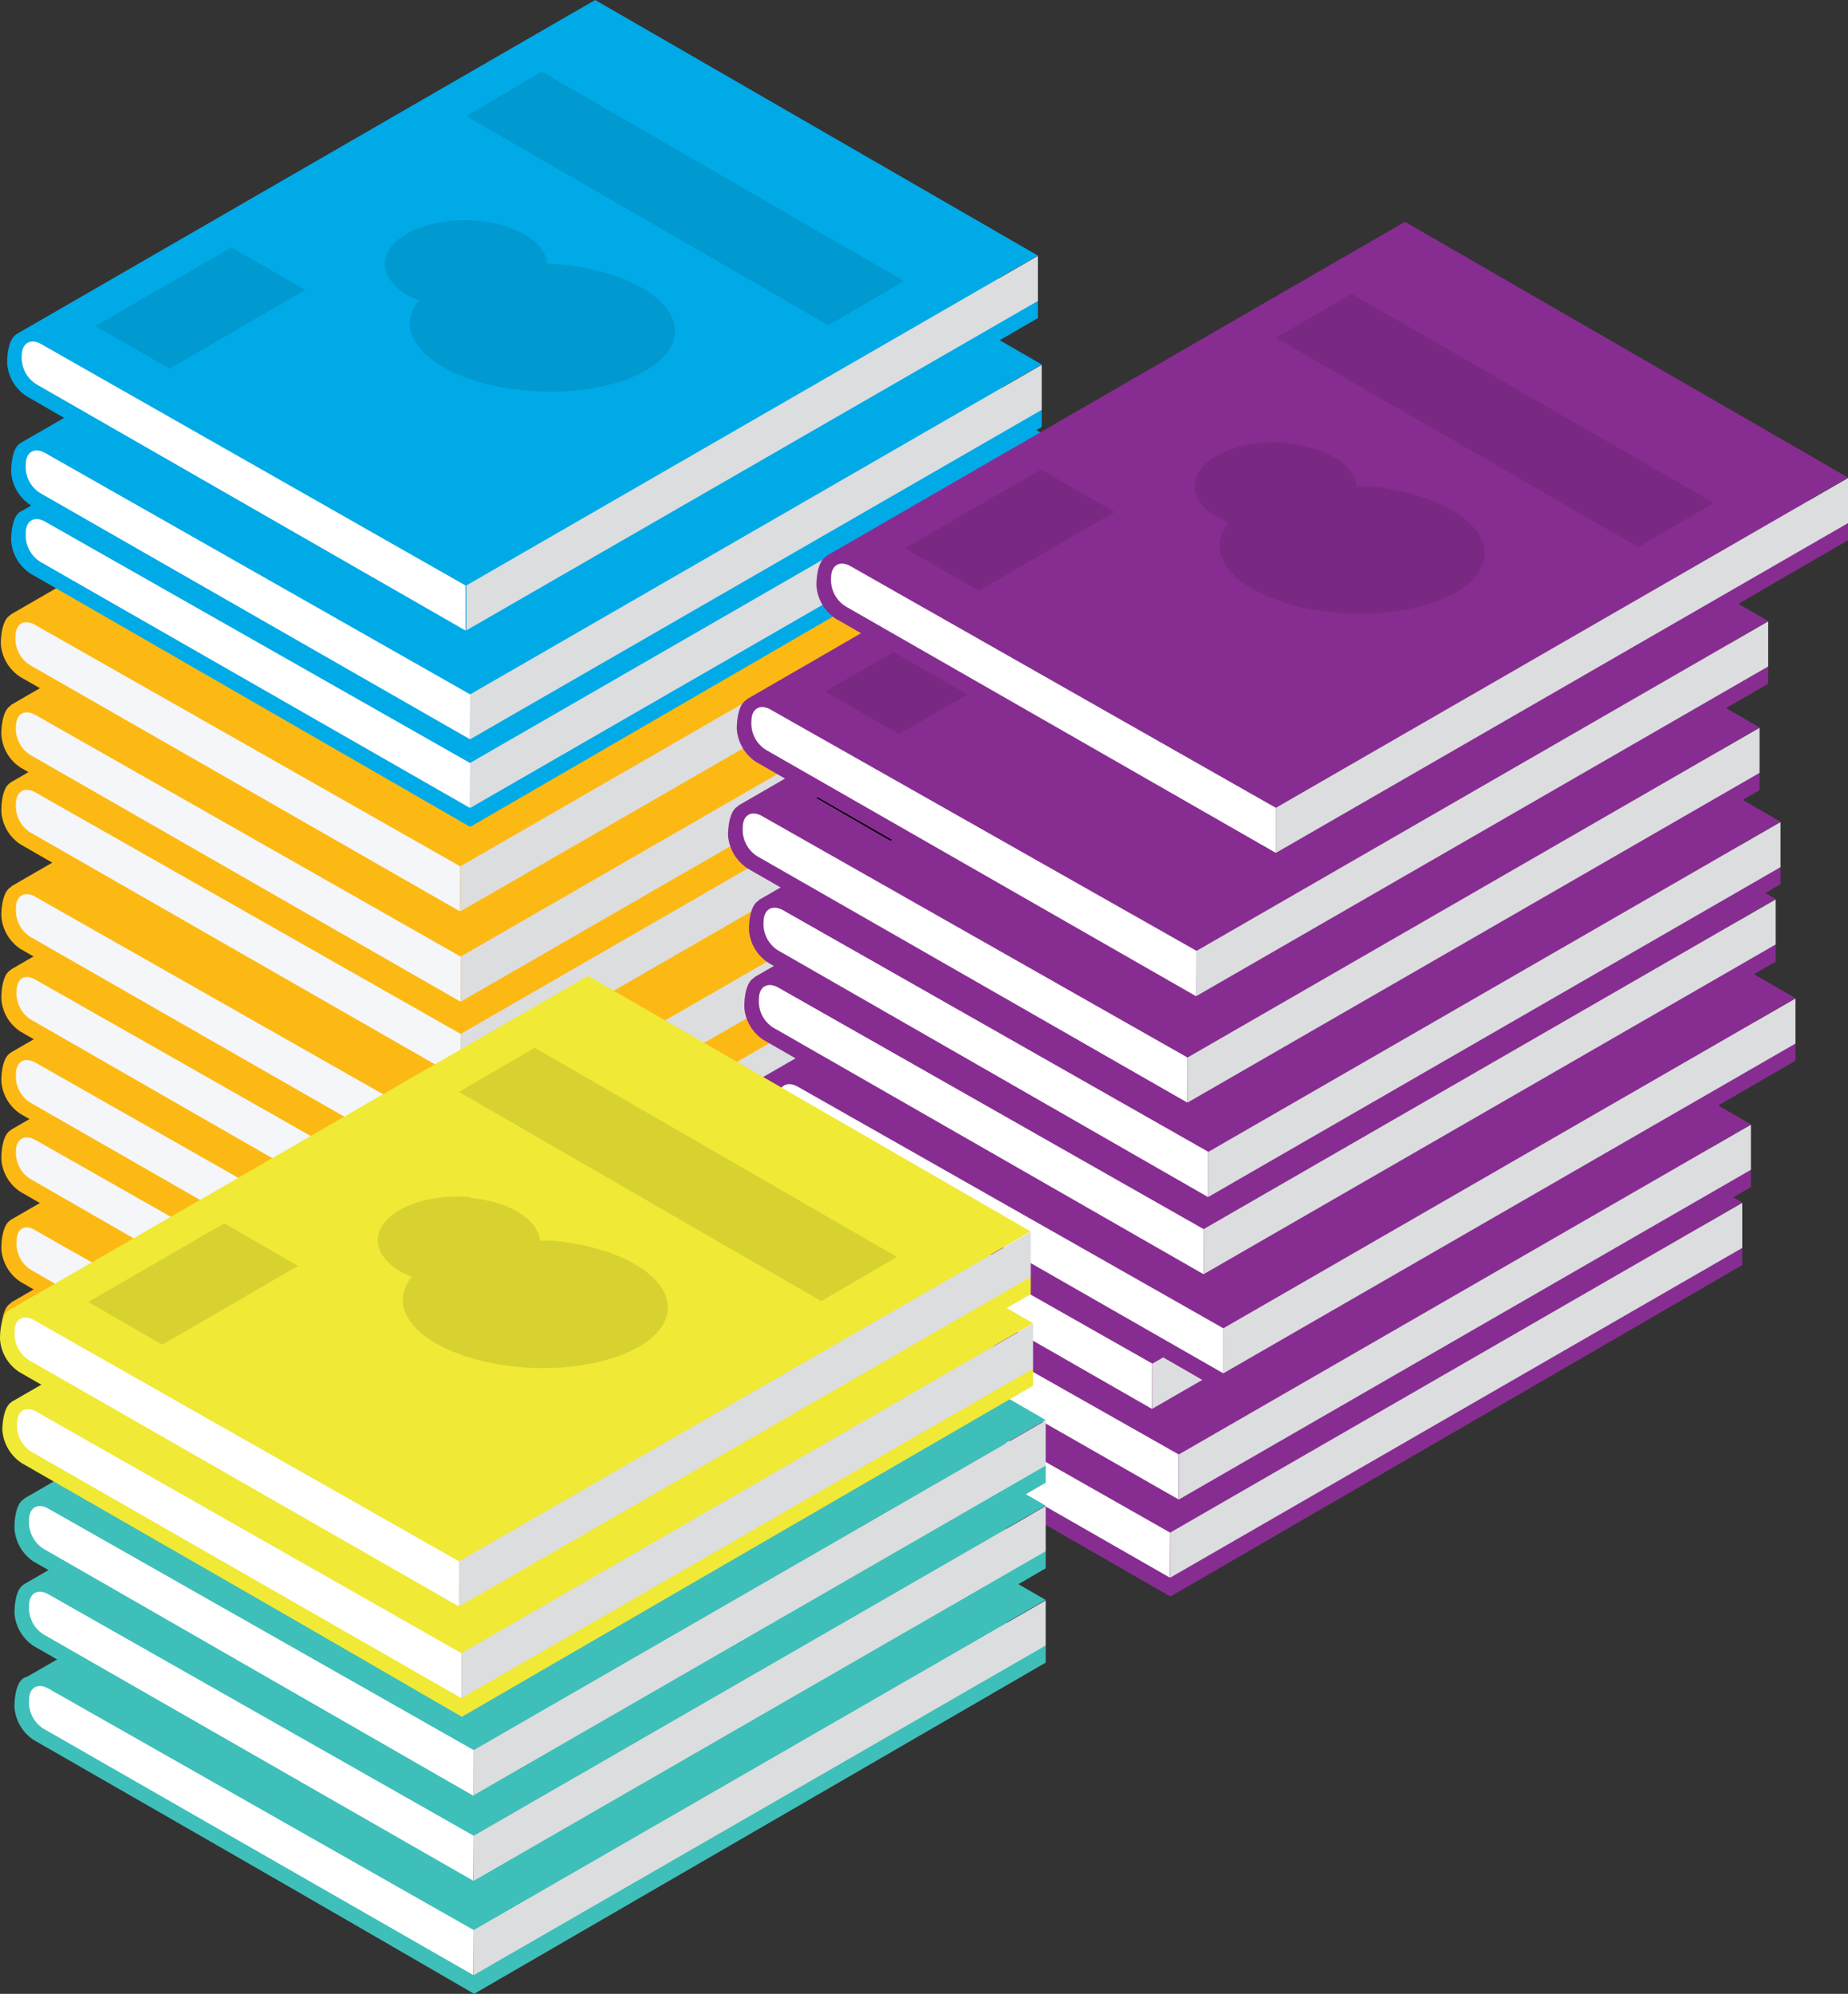 <svg id="Layer_1" data-name="Layer 1" xmlns="http://www.w3.org/2000/svg" xmlns:xlink="http://www.w3.org/1999/xlink" viewBox="0 0 111.16 119.91"><rect x="0" y="0" width="111.16" height="119.91" fill="#333333" stroke="none"/><defs><style>.cls-1{fill:none;}.cls-2{fill:#fdb913;}.cls-3{fill:#f4f6f9;}.cls-4{clip-path:url(#clip-path);}.cls-5{clip-path:url(#clip-path-2);}.cls-6{clip-path:url(#clip-path-3);}.cls-7{clip-path:url(#clip-path-5);}.cls-8{clip-path:url(#clip-path-8);}.cls-9{fill:#dcddde;}.cls-10{clip-path:url(#clip-path-9);}.cls-11{clip-path:url(#clip-path-10);}.cls-12{clip-path:url(#clip-path-11);}.cls-13{clip-path:url(#clip-path-13);}.cls-14{clip-path:url(#clip-path-14);}.cls-15{clip-path:url(#clip-path-16);}.cls-16{clip-path:url(#clip-path-17);}.cls-17{clip-path:url(#clip-path-18);}.cls-18{clip-path:url(#clip-path-19);}.cls-19{clip-path:url(#clip-path-21);}.cls-20{clip-path:url(#clip-path-22);}.cls-21{clip-path:url(#clip-path-24);}.cls-22{clip-path:url(#clip-path-25);}.cls-23{clip-path:url(#clip-path-26);}.cls-24{clip-path:url(#clip-path-27);}.cls-25{clip-path:url(#clip-path-29);}.cls-26{clip-path:url(#clip-path-32);}.cls-27{clip-path:url(#clip-path-33);}.cls-28{clip-path:url(#clip-path-34);}.cls-29{clip-path:url(#clip-path-35);}.cls-30{clip-path:url(#clip-path-37);}.cls-31{clip-path:url(#clip-path-38);}.cls-32{clip-path:url(#clip-path-40);}.cls-33{clip-path:url(#clip-path-41);}.cls-34{clip-path:url(#clip-path-42);}.cls-35{clip-path:url(#clip-path-43);}.cls-36{clip-path:url(#clip-path-44);}.cls-37{clip-path:url(#clip-path-45);}.cls-38{clip-path:url(#clip-path-48);}.cls-39{clip-path:url(#clip-path-49);}.cls-40{clip-path:url(#clip-path-50);}.cls-41{clip-path:url(#clip-path-51);}.cls-42{clip-path:url(#clip-path-53);}.cls-43{clip-path:url(#clip-path-56);}.cls-44{clip-path:url(#clip-path-57);}.cls-45{clip-path:url(#clip-path-58);}.cls-46{clip-path:url(#clip-path-59);}.cls-47{clip-path:url(#clip-path-61);}.cls-48{clip-path:url(#clip-path-64);}.cls-49{clip-path:url(#clip-path-65);}.cls-50{clip-path:url(#clip-path-66);}.cls-51{clip-path:url(#clip-path-67);}.cls-52{clip-path:url(#clip-path-68);}.cls-53{clip-path:url(#clip-path-69);}.cls-54{clip-path:url(#clip-path-70);}.cls-55{clip-path:url(#clip-path-72);}.cls-56{fill:#00aae7;}.cls-57{fill:#fff;}.cls-58{clip-path:url(#clip-path-73);}.cls-59{clip-path:url(#clip-path-74);}.cls-60{clip-path:url(#clip-path-75);}.cls-61{clip-path:url(#clip-path-76);}.cls-62{clip-path:url(#clip-path-77);}.cls-63{clip-path:url(#clip-path-80);}.cls-64{clip-path:url(#clip-path-81);}.cls-65{clip-path:url(#clip-path-82);}.cls-66{clip-path:url(#clip-path-83);}.cls-67{clip-path:url(#clip-path-84);}.cls-68{clip-path:url(#clip-path-87);}.cls-69{clip-path:url(#clip-path-88);}.cls-70,.cls-71{opacity:0.1;}.cls-72{fill:#872d91;}.cls-73{clip-path:url(#clip-path-90);}.cls-74{clip-path:url(#clip-path-91);}.cls-75{clip-path:url(#clip-path-92);}.cls-76{clip-path:url(#clip-path-93);}.cls-77{clip-path:url(#clip-path-94);}.cls-78{clip-path:url(#clip-path-97);}.cls-79{clip-path:url(#clip-path-98);}.cls-80{clip-path:url(#clip-path-99);}.cls-81{clip-path:url(#clip-path-100);}.cls-82{clip-path:url(#clip-path-101);}.cls-83{clip-path:url(#clip-path-102);}.cls-84{clip-path:url(#clip-path-105);}.cls-85{clip-path:url(#clip-path-106);}.cls-86{clip-path:url(#clip-path-108);}.cls-87{clip-path:url(#clip-path-109);}.cls-88{clip-path:url(#clip-path-110);}.cls-89{clip-path:url(#clip-path-111);}.cls-90{clip-path:url(#clip-path-113);}.cls-91{clip-path:url(#clip-path-114);}.cls-92{clip-path:url(#clip-path-115);}.cls-93{clip-path:url(#clip-path-116);}.cls-94{clip-path:url(#clip-path-117);}.cls-95{clip-path:url(#clip-path-118);}.cls-96{clip-path:url(#clip-path-119);}.cls-97{clip-path:url(#clip-path-121);}.cls-98{clip-path:url(#clip-path-122);}.cls-99{clip-path:url(#clip-path-123);}.cls-100{clip-path:url(#clip-path-124);}.cls-101{clip-path:url(#clip-path-126);}.cls-102{clip-path:url(#clip-path-127);}.cls-103{clip-path:url(#clip-path-129);}.cls-104{clip-path:url(#clip-path-130);}.cls-105{clip-path:url(#clip-path-131);}.cls-106{clip-path:url(#clip-path-132);}.cls-107{clip-path:url(#clip-path-133);}.cls-108{clip-path:url(#clip-path-134);}.cls-109{clip-path:url(#clip-path-135);}.cls-110{clip-path:url(#clip-path-137);}.cls-111{clip-path:url(#clip-path-138);}.cls-112{clip-path:url(#clip-path-139);}.cls-113{clip-path:url(#clip-path-140);}.cls-114{clip-path:url(#clip-path-142);}.cls-115{clip-path:url(#clip-path-143);}.cls-116{clip-path:url(#clip-path-145);}.cls-117{clip-path:url(#clip-path-146);}.cls-118{clip-path:url(#clip-path-147);}.cls-119{clip-path:url(#clip-path-148);}.cls-120{clip-path:url(#clip-path-150);}.cls-121{clip-path:url(#clip-path-153);}.cls-122{clip-path:url(#clip-path-154);}.cls-123{clip-path:url(#clip-path-155);}.cls-124{clip-path:url(#clip-path-156);}.cls-125{fill:#3ebfb9;}.cls-126{clip-path:url(#clip-path-157);}.cls-127{clip-path:url(#clip-path-159);}.cls-128{clip-path:url(#clip-path-161);}.cls-129{clip-path:url(#clip-path-162);}.cls-130{clip-path:url(#clip-path-164);}.cls-131{clip-path:url(#clip-path-165);}.cls-132{clip-path:url(#clip-path-167);}.cls-133{clip-path:url(#clip-path-169);}.cls-134{clip-path:url(#clip-path-170);}.cls-135{clip-path:url(#clip-path-172);}.cls-136{clip-path:url(#clip-path-173);}.cls-137{clip-path:url(#clip-path-175);}.cls-138{clip-path:url(#clip-path-177);}.cls-139{clip-path:url(#clip-path-178);}.cls-140{clip-path:url(#clip-path-180);}.cls-141{fill:#f0e936;}.cls-142{clip-path:url(#clip-path-181);}.cls-143{clip-path:url(#clip-path-182);}.cls-144{clip-path:url(#clip-path-183);}.cls-145{clip-path:url(#clip-path-184);}.cls-146{clip-path:url(#clip-path-185);}.cls-147{clip-path:url(#clip-path-187);}.cls-148{clip-path:url(#clip-path-188);}.cls-149{clip-path:url(#clip-path-189);}</style><clipPath id="clip-path"><rect class="cls-1" x="5.39" y="73.12" width="12.63" height="7.3"/></clipPath><clipPath id="clip-path-2"><rect class="cls-1" x="5.39" y="73.12" width="12.63" height="7.3"/></clipPath><clipPath id="clip-path-3"><rect class="cls-1" x="27.7" y="62.55" width="26.36" height="15.26"/></clipPath><clipPath id="clip-path-5"><rect class="cls-1" x="21.03" y="71.1" width="20.71" height="11.35"/></clipPath><clipPath id="clip-path-8"><polygon class="cls-1" points="23.55 71.1 21.03 80.84 39.21 82.45 41.74 72.72 23.55 71.1"/></clipPath><clipPath id="clip-path-9"><rect class="cls-1" x="5.39" y="68.14" width="12.63" height="7.3"/></clipPath><clipPath id="clip-path-10"><rect class="cls-1" x="5.39" y="68.14" width="12.63" height="7.31"/></clipPath><clipPath id="clip-path-11"><rect class="cls-1" x="27.7" y="57.57" width="26.36" height="15.26"/></clipPath><clipPath id="clip-path-13"><rect class="cls-1" x="21.03" y="66.12" width="20.71" height="11.35"/></clipPath><clipPath id="clip-path-14"><rect class="cls-1" x="21.03" y="66.12" width="20.71" height="11.35"/></clipPath><clipPath id="clip-path-16"><polygon class="cls-1" points="23.55 66.11 21.03 75.85 39.21 77.46 41.74 67.73 23.55 66.11"/></clipPath><clipPath id="clip-path-17"><rect class="cls-1" x="5.39" y="62.73" width="12.63" height="7.3"/></clipPath><clipPath id="clip-path-18"><rect class="cls-1" x="5.39" y="62.73" width="12.63" height="7.31"/></clipPath><clipPath id="clip-path-19"><rect class="cls-1" x="27.7" y="52.16" width="26.36" height="15.26"/></clipPath><clipPath id="clip-path-21"><rect class="cls-1" x="21.03" y="60.71" width="20.71" height="11.35"/></clipPath><clipPath id="clip-path-22"><rect class="cls-1" x="21.03" y="60.71" width="20.71" height="11.35"/></clipPath><clipPath id="clip-path-24"><polygon class="cls-1" points="23.55 60.71 21.03 70.44 39.21 72.06 41.74 62.32 23.55 60.71"/></clipPath><clipPath id="clip-path-25"><rect class="cls-1" x="5.39" y="58.08" width="12.63" height="7.3"/></clipPath><clipPath id="clip-path-26"><rect class="cls-1" x="5.39" y="58.08" width="12.63" height="7.31"/></clipPath><clipPath id="clip-path-27"><rect class="cls-1" x="27.7" y="47.51" width="26.36" height="15.26"/></clipPath><clipPath id="clip-path-29"><rect class="cls-1" x="21.03" y="56.06" width="20.71" height="11.35"/></clipPath><clipPath id="clip-path-32"><polygon class="cls-1" points="23.55 56.06 21.03 65.79 39.21 67.41 41.74 57.67 23.55 56.06"/></clipPath><clipPath id="clip-path-33"><rect class="cls-1" x="5.39" y="53.09" width="12.63" height="7.3"/></clipPath><clipPath id="clip-path-34"><rect class="cls-1" x="5.39" y="53.09" width="12.63" height="7.31"/></clipPath><clipPath id="clip-path-35"><rect class="cls-1" x="27.7" y="42.52" width="26.36" height="15.26"/></clipPath><clipPath id="clip-path-37"><rect class="cls-1" x="21.03" y="51.07" width="20.71" height="11.35"/></clipPath><clipPath id="clip-path-38"><rect class="cls-1" x="21.03" y="51.07" width="20.71" height="11.35"/></clipPath><clipPath id="clip-path-40"><polygon class="cls-1" points="23.55 51.07 21.03 60.8 39.21 62.42 41.74 52.68 23.55 51.07"/></clipPath><clipPath id="clip-path-41"><rect class="cls-1" x="5.39" y="48.1" width="12.63" height="7.3"/></clipPath><clipPath id="clip-path-42"><rect class="cls-1" x="5.39" y="48.1" width="12.63" height="7.31"/></clipPath><clipPath id="clip-path-43"><rect class="cls-1" x="27.7" y="37.53" width="26.36" height="15.26"/></clipPath><clipPath id="clip-path-44"><rect class="cls-1" x="27.7" y="37.53" width="26.37" height="15.26"/></clipPath><clipPath id="clip-path-45"><rect class="cls-1" x="21.03" y="46.08" width="20.71" height="11.35"/></clipPath><clipPath id="clip-path-48"><polygon class="cls-1" points="23.55 46.08 21.03 55.82 39.21 57.43 41.74 47.7 23.55 46.08"/></clipPath><clipPath id="clip-path-49"><rect class="cls-1" x="5.39" y="41.83" width="12.63" height="7.3"/></clipPath><clipPath id="clip-path-50"><rect class="cls-1" x="5.39" y="41.83" width="12.63" height="7.31"/></clipPath><clipPath id="clip-path-51"><rect class="cls-1" x="27.7" y="31.26" width="26.36" height="15.26"/></clipPath><clipPath id="clip-path-53"><rect class="cls-1" x="21.03" y="39.81" width="20.71" height="11.35"/></clipPath><clipPath id="clip-path-56"><polygon class="cls-1" points="23.55 39.81 21.03 49.54 39.21 51.16 41.74 41.42 23.55 39.81"/></clipPath><clipPath id="clip-path-57"><rect class="cls-1" x="5.39" y="37.18" width="12.63" height="7.3"/></clipPath><clipPath id="clip-path-58"><rect class="cls-1" x="5.39" y="37.18" width="12.63" height="7.31"/></clipPath><clipPath id="clip-path-59"><rect class="cls-1" x="27.7" y="26.61" width="26.36" height="15.26"/></clipPath><clipPath id="clip-path-61"><rect class="cls-1" x="21.03" y="35.16" width="20.71" height="11.35"/></clipPath><clipPath id="clip-path-64"><polygon class="cls-1" points="23.55 35.16 21.03 44.89 39.21 46.51 41.74 36.77 23.55 35.16"/></clipPath><clipPath id="clip-path-65"><rect class="cls-1" x="5.37" y="31.75" width="12.63" height="7.3"/></clipPath><clipPath id="clip-path-66"><rect class="cls-1" x="5.37" y="31.75" width="12.63" height="7.31"/></clipPath><clipPath id="clip-path-67"><rect class="cls-1" x="27.68" y="21.18" width="26.36" height="15.26"/></clipPath><clipPath id="clip-path-68"><rect class="cls-1" x="27.68" y="21.18" width="26.36" height="15.26"/></clipPath><clipPath id="clip-path-69"><rect class="cls-1" x="21.01" y="29.73" width="20.7" height="11.35"/></clipPath><clipPath id="clip-path-70"><rect class="cls-1" x="21.01" y="29.73" width="20.7" height="11.35"/></clipPath><clipPath id="clip-path-72"><polygon class="cls-1" points="23.53 29.73 21.01 39.46 39.19 41.08 41.71 31.34 23.53 29.73"/></clipPath><clipPath id="clip-path-73"><rect class="cls-1" x="5.98" y="25.55" width="12.62" height="7.3"/></clipPath><clipPath id="clip-path-74"><rect class="cls-1" x="5.98" y="25.55" width="12.62" height="7.3"/></clipPath><clipPath id="clip-path-75"><rect class="cls-1" x="28.27" y="14.99" width="26.34" height="15.24"/></clipPath><clipPath id="clip-path-76"><rect class="cls-1" x="28.27" y="14.99" width="26.34" height="15.24"/></clipPath><clipPath id="clip-path-77"><rect class="cls-1" x="21.6" y="23.53" width="20.69" height="11.34"/></clipPath><clipPath id="clip-path-80"><polygon class="cls-1" points="24.13 23.53 21.6 33.26 39.77 34.87 42.29 25.14 24.13 23.53"/></clipPath><clipPath id="clip-path-81"><rect class="cls-1" x="5.98" y="21.42" width="12.62" height="7.3"/></clipPath><clipPath id="clip-path-82"><rect class="cls-1" x="5.98" y="21.42" width="12.62" height="7.3"/></clipPath><clipPath id="clip-path-83"><rect class="cls-1" x="28.27" y="10.86" width="26.34" height="15.24"/></clipPath><clipPath id="clip-path-84"><rect class="cls-1" x="21.6" y="19.4" width="20.69" height="11.34"/></clipPath><clipPath id="clip-path-87"><polygon class="cls-1" points="24.13 19.4 21.6 29.13 39.77 30.74 42.29 21.02 24.13 19.4"/></clipPath><clipPath id="clip-path-88"><rect class="cls-1" x="5.74" y="14.87" width="12.62" height="7.3"/></clipPath><clipPath id="clip-path-90"><rect class="cls-1" x="48.07" y="71.82" width="12.63" height="7.3"/></clipPath><clipPath id="clip-path-91"><rect class="cls-1" x="48.07" y="71.82" width="12.63" height="7.31"/></clipPath><clipPath id="clip-path-92"><rect class="cls-1" x="70.38" y="61.25" width="26.36" height="15.26"/></clipPath><clipPath id="clip-path-93"><rect class="cls-1" x="70.38" y="61.25" width="26.36" height="15.26"/></clipPath><clipPath id="clip-path-94"><rect class="cls-1" x="63.71" y="69.8" width="20.71" height="11.35"/></clipPath><clipPath id="clip-path-97"><polygon class="cls-1" points="66.23 69.8 63.7 79.53 81.89 81.15 84.41 71.41 66.23 69.8"/></clipPath><clipPath id="clip-path-98"><rect class="cls-1" x="48.59" y="67.12" width="12.63" height="7.3"/></clipPath><clipPath id="clip-path-99"><rect class="cls-1" x="48.59" y="67.12" width="12.63" height="7.31"/></clipPath><clipPath id="clip-path-100"><rect class="cls-1" x="70.9" y="56.55" width="26.36" height="15.26"/></clipPath><clipPath id="clip-path-101"><rect class="cls-1" x="70.9" y="56.55" width="26.36" height="15.26"/></clipPath><clipPath id="clip-path-102"><rect class="cls-1" x="64.23" y="65.1" width="20.71" height="11.35"/></clipPath><clipPath id="clip-path-105"><polygon class="cls-1" points="66.75 65.1 64.23 74.84 82.41 76.45 84.93 66.72 66.75 65.1"/></clipPath><clipPath id="clip-path-106"><rect class="cls-1" x="46.98" y="61.67" width="12.63" height="7.3"/></clipPath><clipPath id="clip-path-108"><rect class="cls-1" x="69.29" y="51.1" width="26.36" height="15.26"/></clipPath><clipPath id="clip-path-109"><rect class="cls-1" x="69.29" y="51.1" width="26.36" height="15.26"/></clipPath><clipPath id="clip-path-110"><rect class="cls-1" x="62.62" y="59.65" width="20.71" height="11.35"/></clipPath><clipPath id="clip-path-111"><rect class="cls-1" x="62.62" y="59.65" width="20.71" height="11.35"/></clipPath><clipPath id="clip-path-113"><polygon class="cls-1" points="65.14 59.65 62.62 69.38 80.8 71 83.33 61.26 65.14 59.65"/></clipPath><clipPath id="clip-path-114"><rect class="cls-1" x="51.27" y="59.53" width="12.63" height="7.3"/></clipPath><clipPath id="clip-path-115"><rect class="cls-1" x="51.27" y="59.53" width="12.63" height="7.3"/></clipPath><clipPath id="clip-path-116"><rect class="cls-1" x="73.58" y="48.96" width="26.36" height="15.26"/></clipPath><clipPath id="clip-path-117"><rect class="cls-1" x="73.58" y="48.96" width="26.36" height="15.26"/></clipPath><clipPath id="clip-path-118"><rect class="cls-1" x="66.91" y="57.51" width="20.71" height="11.35"/></clipPath><clipPath id="clip-path-119"><rect class="cls-1" x="66.91" y="57.51" width="20.71" height="11.35"/></clipPath><clipPath id="clip-path-121"><polygon class="cls-1" points="69.43 57.51 66.91 67.24 85.09 68.86 87.61 59.12 69.43 57.51"/></clipPath><clipPath id="clip-path-122"><rect class="cls-1" x="50.08" y="53.57" width="12.63" height="7.3"/></clipPath><clipPath id="clip-path-123"><rect class="cls-1" x="50.08" y="53.57" width="12.63" height="7.3"/></clipPath><clipPath id="clip-path-124"><rect class="cls-1" x="72.39" y="43" width="26.37" height="15.26"/></clipPath><clipPath id="clip-path-126"><rect class="cls-1" x="65.72" y="51.55" width="20.7" height="11.35"/></clipPath><clipPath id="clip-path-127"><rect class="cls-1" x="65.72" y="51.55" width="20.71" height="11.35"/></clipPath><clipPath id="clip-path-129"><polygon class="cls-1" points="68.25 51.55 65.72 61.28 83.9 62.9 86.43 53.16 68.25 51.55"/></clipPath><clipPath id="clip-path-130"><rect class="cls-1" x="50.37" y="48.92" width="12.63" height="7.3"/></clipPath><clipPath id="clip-path-131"><rect class="cls-1" x="50.37" y="48.92" width="12.63" height="7.31"/></clipPath><clipPath id="clip-path-132"><rect class="cls-1" x="72.68" y="38.35" width="26.36" height="15.26"/></clipPath><clipPath id="clip-path-133"><rect class="cls-1" x="72.68" y="38.35" width="26.36" height="15.26"/></clipPath><clipPath id="clip-path-134"><rect class="cls-1" x="66.01" y="46.9" width="20.7" height="11.35"/></clipPath><clipPath id="clip-path-135"><rect class="cls-1" x="66.01" y="46.9" width="20.71" height="11.35"/></clipPath><clipPath id="clip-path-137"><polygon class="cls-1" points="68.53 46.9 66.01 56.63 84.19 58.25 86.71 48.51 68.53 46.9"/></clipPath><clipPath id="clip-path-138"><rect class="cls-1" x="49.11" y="43.25" width="12.63" height="7.3"/></clipPath><clipPath id="clip-path-139"><rect class="cls-1" x="49.11" y="43.25" width="12.63" height="7.3"/></clipPath><clipPath id="clip-path-140"><rect class="cls-1" x="71.42" y="32.68" width="26.36" height="15.26"/></clipPath><clipPath id="clip-path-142"><rect class="cls-1" x="64.75" y="41.23" width="20.71" height="11.35"/></clipPath><clipPath id="clip-path-143"><rect class="cls-1" x="64.75" y="41.23" width="20.71" height="11.35"/></clipPath><clipPath id="clip-path-145"><polygon class="cls-1" points="67.27 41.23 64.75 50.97 82.93 52.58 85.46 42.85 67.27 41.23"/></clipPath><clipPath id="clip-path-146"><rect class="cls-1" x="49.63" y="36.85" width="12.63" height="7.3"/></clipPath><clipPath id="clip-path-147"><rect class="cls-1" x="49.63" y="36.85" width="12.63" height="7.31"/></clipPath><clipPath id="clip-path-148"><rect class="cls-1" x="71.94" y="26.28" width="26.36" height="15.26"/></clipPath><clipPath id="clip-path-150"><rect class="cls-1" x="65.27" y="34.83" width="20.7" height="11.35"/></clipPath><clipPath id="clip-path-153"><polygon class="cls-1" points="67.8 34.83 65.27 44.56 83.45 46.18 85.98 36.44 67.8 34.83"/></clipPath><clipPath id="clip-path-154"><rect class="cls-1" x="54.43" y="28.23" width="12.63" height="7.3"/></clipPath><clipPath id="clip-path-155"><rect class="cls-1" x="54.43" y="28.23" width="12.63" height="7.31"/></clipPath><clipPath id="clip-path-156"><rect class="cls-1" x="76.74" y="17.66" width="26.36" height="15.26"/></clipPath><clipPath id="clip-path-157"><rect class="cls-1" x="6.18" y="95.73" width="12.63" height="7.3"/></clipPath><clipPath id="clip-path-159"><rect class="cls-1" x="28.49" y="85.16" width="26.36" height="15.25"/></clipPath><clipPath id="clip-path-161"><rect class="cls-1" x="21.82" y="93.71" width="20.7" height="11.35"/></clipPath><clipPath id="clip-path-162"><rect class="cls-1" x="21.82" y="93.71" width="20.7" height="11.35"/></clipPath><clipPath id="clip-path-164"><polygon class="cls-1" points="24.34 93.71 21.82 103.44 39.99 105.05 42.52 95.32 24.34 93.71"/></clipPath><clipPath id="clip-path-165"><rect class="cls-1" x="6.18" y="90.06" width="12.63" height="7.3"/></clipPath><clipPath id="clip-path-167"><rect class="cls-1" x="28.49" y="79.49" width="26.36" height="15.25"/></clipPath><clipPath id="clip-path-169"><rect class="cls-1" x="21.82" y="88.04" width="20.7" height="11.35"/></clipPath><clipPath id="clip-path-170"><rect class="cls-1" x="21.82" y="88.03" width="20.7" height="11.35"/></clipPath><clipPath id="clip-path-172"><polygon class="cls-1" points="24.34 88.04 21.82 97.77 39.99 99.38 42.52 89.65 24.34 88.04"/></clipPath><clipPath id="clip-path-173"><rect class="cls-1" x="6.18" y="84.91" width="12.63" height="7.3"/></clipPath><clipPath id="clip-path-175"><rect class="cls-1" x="28.49" y="74.34" width="26.36" height="15.25"/></clipPath><clipPath id="clip-path-177"><rect class="cls-1" x="21.82" y="82.88" width="20.7" height="11.35"/></clipPath><clipPath id="clip-path-178"><rect class="cls-1" x="21.82" y="82.88" width="20.7" height="11.35"/></clipPath><clipPath id="clip-path-180"><polygon class="cls-1" points="24.34 82.88 21.82 92.62 39.99 94.23 42.52 84.5 24.34 82.88"/></clipPath><clipPath id="clip-path-181"><rect class="cls-1" x="5.46" y="79.08" width="12.62" height="7.3"/></clipPath><clipPath id="clip-path-182"><rect class="cls-1" x="5.46" y="79.08" width="12.62" height="7.3"/></clipPath><clipPath id="clip-path-183"><rect class="cls-1" x="27.75" y="68.52" width="26.34" height="15.24"/></clipPath><clipPath id="clip-path-184"><rect class="cls-1" x="27.75" y="68.52" width="26.34" height="15.24"/></clipPath><clipPath id="clip-path-185"><rect class="cls-1" x="21.08" y="77.06" width="20.69" height="11.34"/></clipPath><clipPath id="clip-path-187"><polygon class="cls-1" points="23.6 77.06 21.08 86.79 39.25 88.4 41.77 78.67 23.6 77.06"/></clipPath><clipPath id="clip-path-188"><rect class="cls-1" x="5.31" y="73.57" width="12.62" height="7.3"/></clipPath><clipPath id="clip-path-189"><rect class="cls-1" x="5.31" y="73.57" width="12.62" height="7.3"/></clipPath></defs><polygon class="cls-2" points="62.12 76.38 36.35 61.5 1.12 81.89 27.73 97.31 62.12 77.39 62.12 76.38"/><path class="cls-2" d="M27.7,93.46l-26.25-15c-1.18-.66-1.37.9-1.37,1.64a2.58,2.58,0,0,0,1.17,2L27.7,97.31Z"/><polygon class="cls-2" points="27.73 93.47 62.12 73.62 35.47 58.24 0.65 78.34 27.73 93.47"/><path class="cls-3" d="M27.71,93.48,2.14,79c-.65-.38-1.18-.08-1.18.67a1.88,1.88,0,0,0,1,1.81L27.7,96.18Z"/><g class="cls-4"><g class="cls-5"><polygon points="9.84 80.43 5.39 77.86 13.57 73.12 18.02 75.69 9.84 80.43"/></g></g><g class="cls-6"><g class="cls-6"><polygon points="49.51 77.81 27.7 65.22 32.26 62.55 54.07 75.15 49.51 77.81"/></g></g><g class="cls-7"><g class="cls-7"><g class="cls-7"><g class="cls-8"><path d="M28.38,71.53c-2.67-.24-5.13.76-5.51,2.22-.27,1,.55,2,2,2.58a2.58,2.58,0,0,0-.48.91c-.54,2.1,2.56,4.12,6.93,4.51s8.36-1,8.91-3.1-2.56-4.12-6.93-4.51l-.71,0c-.11-1.25-1.83-2.35-4.18-2.56"/></g></g></g></g><polygon class="cls-9" points="62.12 76.35 27.71 96.18 27.71 93.47 62.12 73.64 62.12 76.35"/><polygon class="cls-2" points="62.12 71.39 36.35 56.51 1.12 76.9 27.73 92.33 62.12 72.4 62.12 71.39"/><path class="cls-2" d="M27.7,88.48l-26.25-15C.27,72.79.08,74.35.08,75.1a2.58,2.58,0,0,0,1.17,2L27.7,92.33Z"/><polygon class="cls-2" points="27.73 88.49 62.12 68.64 35.47 53.25 0.65 73.36 27.73 88.49"/><path class="cls-3" d="M27.71,88.49,2.14,74C1.49,73.59,1,73.9,1,74.64a1.87,1.87,0,0,0,1,1.81L27.7,91.2Z"/><g class="cls-10"><g class="cls-11"><polygon points="9.84 75.44 5.39 72.88 13.57 68.14 18.02 70.7 9.84 75.44"/></g></g><g class="cls-12"><g class="cls-12"><polygon points="49.51 72.82 27.7 60.23 32.26 57.57 54.07 70.16 49.51 72.82"/></g></g><g class="cls-13"><g class="cls-14"><g class="cls-13"><g class="cls-15"><path d="M28.38,66.54c-2.67-.23-5.13.76-5.51,2.23-.27,1,.55,2,2,2.57a2.58,2.58,0,0,0-.48.91c-.54,2.11,2.56,4.12,6.93,4.51s8.36-1,8.91-3.1-2.56-4.12-6.93-4.51l-.71,0c-.11-1.26-1.83-2.36-4.18-2.57"/></g></g></g></g><polygon class="cls-9" points="62.12 71.37 27.71 91.2 27.71 88.49 62.12 68.66 62.12 71.37"/><polygon class="cls-2" points="62.12 65.98 36.35 51.1 1.12 71.49 27.73 86.92 62.12 66.99 62.12 65.98"/><path class="cls-2" d="M27.7,83.07l-26.25-15C.27,67.39.08,68.94.08,69.69a2.55,2.55,0,0,0,1.17,2L27.7,86.92Z"/><polygon class="cls-2" points="27.73 83.08 62.12 63.23 35.47 47.84 0.65 67.95 27.73 83.08"/><path class="cls-3" d="M27.71,83.08,2.14,68.56c-.65-.37-1.18-.07-1.18.68A1.86,1.86,0,0,0,2,71L27.7,85.79Z"/><g class="cls-16"><g class="cls-17"><polygon points="9.84 70.03 5.39 67.47 13.57 62.73 18.02 65.3 9.84 70.03"/></g></g><g class="cls-18"><g class="cls-18"><polygon points="49.51 67.42 27.7 54.82 32.26 52.16 54.07 64.75 49.51 67.42"/></g></g><g class="cls-19"><g class="cls-20"><g class="cls-19"><g class="cls-21"><path d="M28.38,61.14c-2.67-.24-5.13.75-5.51,2.22-.27,1,.55,2,2,2.58a2.5,2.5,0,0,0-.48.91c-.54,2.1,2.56,4.11,6.93,4.5s8.36-1,8.91-3.1-2.56-4.11-6.93-4.5l-.71,0c-.11-1.26-1.83-2.36-4.18-2.56"/></g></g></g></g><polygon class="cls-9" points="62.12 65.96 27.71 85.79 27.71 83.08 62.12 63.25 62.12 65.96"/><polygon class="cls-2" points="62.12 61.33 36.35 46.45 1.12 66.84 27.73 82.27 62.12 62.34 62.12 61.33"/><path class="cls-2" d="M27.7,78.42l-26.25-15C.27,62.73.08,64.29.08,65a2.56,2.56,0,0,0,1.17,2L27.7,82.27Z"/><polygon class="cls-2" points="27.73 78.43 62.12 58.58 35.47 43.19 0.65 63.3 27.73 78.43"/><path class="cls-3" d="M27.71,78.43,2.14,63.91c-.65-.37-1.18-.07-1.18.68a1.86,1.86,0,0,0,1,1.8L27.7,81.14Z"/><g class="cls-22"><g class="cls-23"><polygon points="9.84 65.38 5.39 62.82 13.57 58.08 18.02 60.64 9.84 65.38"/></g></g><g class="cls-24"><g class="cls-24"><polygon points="49.51 62.77 27.7 50.17 32.26 47.51 54.07 60.1 49.51 62.77"/></g></g><g class="cls-25"><g class="cls-25"><g class="cls-25"><g class="cls-26"><path d="M28.38,56.48c-2.67-.23-5.13.76-5.51,2.23-.27,1,.55,2,2,2.57a2.58,2.58,0,0,0-.48.91c-.54,2.11,2.56,4.12,6.93,4.51s8.36-1,8.91-3.1-2.56-4.12-6.93-4.5c-.24,0-.48,0-.71-.05-.11-1.26-1.83-2.36-4.18-2.57"/></g></g></g></g><polygon class="cls-9" points="62.12 61.31 27.71 81.14 27.71 78.43 62.12 58.6 62.12 61.31"/><polygon class="cls-2" points="62.12 56.34 36.35 41.46 1.12 61.85 27.73 77.28 62.12 57.35 62.12 56.34"/><path class="cls-2" d="M27.7,73.43l-26.25-15C.27,57.75.08,59.3.08,60.05a2.55,2.55,0,0,0,1.17,2L27.7,77.28Z"/><polygon class="cls-2" points="27.73 73.44 62.12 53.59 35.47 38.2 0.65 58.31 27.73 73.44"/><path class="cls-3" d="M27.71,73.44,2.14,58.92C1.49,58.55,1,58.85,1,59.6a1.86,1.86,0,0,0,1,1.8L27.7,76.15Z"/><g class="cls-27"><g class="cls-28"><polygon points="9.84 60.4 5.39 57.83 13.57 53.09 18.02 55.66 9.84 60.4"/></g></g><g class="cls-29"><g class="cls-29"><polygon points="49.51 57.78 27.7 45.19 32.26 42.52 54.07 55.11 49.51 57.78"/></g></g><g class="cls-30"><g class="cls-31"><g class="cls-30"><g class="cls-32"><path d="M28.38,51.5c-2.67-.24-5.13.75-5.51,2.22-.27,1,.55,2,2,2.58a2.5,2.5,0,0,0-.48.91c-.54,2.1,2.56,4.12,6.93,4.5s8.36-1,8.91-3.1-2.56-4.11-6.93-4.5l-.71,0c-.11-1.26-1.83-2.35-4.18-2.56"/></g></g></g></g><polygon class="cls-9" points="62.12 56.32 27.71 76.15 27.71 73.44 62.12 53.61 62.12 56.32"/><polygon class="cls-2" points="62.12 51.36 36.35 36.48 1.12 56.87 27.73 72.29 62.12 52.37 62.12 51.36"/><path class="cls-2" d="M27.7,68.44l-26.25-15c-1.18-.66-1.37.9-1.37,1.64a2.58,2.58,0,0,0,1.17,2L27.7,72.29Z"/><polygon class="cls-2" points="27.73 68.45 62.12 48.6 35.47 33.22 0.65 53.32 27.73 68.45"/><path class="cls-3" d="M27.71,68.46,2.14,53.94c-.65-.38-1.18-.08-1.18.67a1.88,1.88,0,0,0,1,1.81L27.7,71.16Z"/><g class="cls-33"><g class="cls-34"><polygon points="9.84 55.41 5.39 52.84 13.57 48.1 18.02 50.67 9.84 55.41"/></g></g><g class="cls-35"><g class="cls-36"><polygon points="49.51 52.79 27.7 40.2 32.26 37.53 54.07 50.13 49.51 52.79"/></g></g><g class="cls-37"><g class="cls-37"><g class="cls-37"><g class="cls-38"><path d="M28.38,46.51c-2.67-.24-5.13.76-5.51,2.22-.27,1,.55,2,2,2.58a2.5,2.5,0,0,0-.48.91c-.54,2.1,2.56,4.12,6.93,4.51s8.36-1,8.91-3.1-2.56-4.12-6.93-4.51l-.71,0c-.11-1.26-1.83-2.35-4.18-2.56"/></g></g></g></g><polygon class="cls-9" points="62.12 51.33 27.71 71.16 27.71 68.45 62.12 48.63 62.12 51.33"/><polygon class="cls-2" points="62.12 45.08 36.35 30.2 1.12 50.59 27.73 66.02 62.12 46.09 62.12 45.08"/><path class="cls-2" d="M27.7,62.17l-26.25-15C.27,46.49.08,48,.08,48.79a2.55,2.55,0,0,0,1.17,2L27.7,66Z"/><polygon class="cls-2" points="27.73 62.18 62.12 42.33 35.47 26.94 0.65 47.05 27.73 62.18"/><path class="cls-3" d="M27.71,62.18,2.14,47.66c-.65-.37-1.18-.07-1.18.68a1.86,1.86,0,0,0,1,1.8L27.7,64.89Z"/><g class="cls-39"><g class="cls-40"><polygon points="9.84 49.13 5.39 46.57 13.57 41.83 18.02 44.4 9.84 49.13"/></g></g><g class="cls-41"><g class="cls-41"><polygon points="49.51 46.52 27.7 33.92 32.26 31.26 54.07 43.85 49.51 46.52"/></g></g><g class="cls-42"><g class="cls-42"><g class="cls-42"><g class="cls-43"><path d="M28.38,40.24c-2.67-.24-5.13.75-5.51,2.22-.27,1,.55,2,2,2.58a2.5,2.5,0,0,0-.48.91c-.54,2.1,2.56,4.12,6.93,4.5s8.36-1,8.91-3.1-2.56-4.11-6.93-4.5l-.71-.05c-.11-1.26-1.83-2.35-4.18-2.56"/></g></g></g></g><polygon class="cls-9" points="62.12 45.06 27.71 64.89 27.71 62.18 62.12 42.35 62.12 45.06"/><polygon class="cls-2" points="62.12 40.43 36.35 25.55 1.12 45.94 27.73 61.37 62.12 41.44 62.12 40.43"/><path class="cls-2" d="M27.7,57.52l-26.25-15c-1.18-.66-1.37.9-1.37,1.65a2.56,2.56,0,0,0,1.17,2L27.7,61.37Z"/><polygon class="cls-2" points="27.73 57.53 62.12 37.67 35.47 22.29 0.65 42.4 27.73 57.53"/><path class="cls-3" d="M27.71,57.53,2.14,43c-.65-.37-1.18-.07-1.18.68a1.86,1.86,0,0,0,1,1.8L27.7,60.24Z"/><g class="cls-44"><g class="cls-45"><polygon points="9.84 44.48 5.39 41.92 13.57 37.18 18.02 39.74 9.84 44.48"/></g></g><g class="cls-46"><g class="cls-46"><polygon points="49.51 41.87 27.7 29.27 32.26 26.61 54.07 39.2 49.51 41.87"/></g></g><g class="cls-47"><g class="cls-47"><g class="cls-47"><g class="cls-48"><path d="M28.38,35.58c-2.67-.23-5.13.76-5.51,2.23-.27,1,.55,2,2,2.58a2.42,2.42,0,0,0-.48.91c-.54,2.1,2.56,4.11,6.93,4.5s8.36-1,8.91-3.1-2.56-4.12-6.93-4.5l-.71-.05c-.11-1.26-1.83-2.36-4.18-2.57"/></g></g></g></g><polygon class="cls-9" points="62.12 40.41 27.71 60.24 27.71 57.53 62.12 37.7 62.12 40.41"/><polygon class="cls-2" points="62.1 35 36.32 20.12 1.09 40.51 27.71 55.94 62.1 36.01 62.1 35"/><path class="cls-2" d="M27.68,52.09l-26.26-15C.24,36.41.05,38,.05,38.71a2.57,2.57,0,0,0,1.17,2l26.46,15.2Z"/><polygon class="cls-2" points="27.71 52.1 62.1 32.25 35.45 16.86 0.62 36.97 27.71 52.1"/><path class="cls-3" d="M27.68,52.1,2.11,37.58c-.65-.37-1.17-.07-1.18.68a1.89,1.89,0,0,0,1,1.81L27.67,54.81Z"/><g class="cls-49"><g class="cls-50"><polygon points="9.82 39.06 5.37 36.49 13.55 31.75 18 34.32 9.82 39.06"/></g></g><g class="cls-51"><g class="cls-52"><polygon points="49.49 36.44 27.68 23.85 32.23 21.18 54.04 33.77 49.49 36.44"/></g></g><g class="cls-53"><g class="cls-54"><g class="cls-53"><g class="cls-55"><path d="M28.36,30.16c-2.67-.24-5.14.76-5.52,2.22-.26,1,.56,2,2,2.58a2.36,2.36,0,0,0-.48.91C23.79,38,26.9,40,31.27,40.38s8.36-1,8.9-3.1-2.56-4.12-6.93-4.51l-.71-.05c-.11-1.26-1.83-2.35-4.17-2.56"/></g></g></g></g><polygon class="cls-9" points="62.1 34.98 27.69 54.81 27.69 52.1 62.1 32.27 62.1 34.98"/><polygon class="cls-56" points="62.66 28.8 36.91 13.93 1.71 34.3 28.3 49.72 62.66 29.81 62.66 28.8"/><path class="cls-56" d="M28.27,45.87,2,30.86C.86,30.2.67,31.76.67,32.5a2.58,2.58,0,0,0,1.17,2L28.27,49.72Z"/><polygon class="cls-56" points="28.3 45.88 62.66 26.05 36.04 10.68 1.24 30.77 28.3 45.88"/><path class="cls-57" d="M28.28,45.89,2.73,31.38c-.65-.38-1.18-.07-1.18.67a1.88,1.88,0,0,0,1,1.81L28.27,48.59Z"/><g class="cls-58"><g class="cls-59"><polygon points="10.43 32.85 5.98 30.29 14.15 25.55 18.6 28.11 10.43 32.85"/></g></g><g class="cls-60"><g class="cls-61"><polygon points="50.06 30.23 28.27 17.65 32.82 14.99 54.62 27.57 50.06 30.23"/></g></g><g class="cls-62"><g class="cls-62"><g class="cls-62"><g class="cls-63"><path d="M29,24c-2.67-.24-5.13.76-5.51,2.22-.27,1,.55,2,2,2.57a2.46,2.46,0,0,0-.49.91c-.54,2.1,2.56,4.12,6.93,4.51s8.35-1,8.9-3.1S38.2,27,33.83,26.57l-.71-.05C33,25.26,31.29,24.17,29,24"/></g></g></g></g><polygon class="cls-9" points="62.66 28.78 28.28 48.59 28.28 45.88 62.66 26.07 62.66 28.78"/><polygon class="cls-56" points="62.66 24.67 36.91 9.8 1.71 30.18 28.3 45.59 62.66 25.68 62.66 24.67"/><path class="cls-56" d="M28.27,41.75,2,26.74C.86,26.08.67,27.63.67,28.38a2.58,2.58,0,0,0,1.17,2L28.27,45.59Z"/><polygon class="cls-56" points="28.3 41.76 62.66 21.92 36.04 6.55 1.24 26.64 28.3 41.76"/><path class="cls-57" d="M28.28,41.76,2.73,27.25c-.65-.37-1.18-.07-1.18.68a1.86,1.86,0,0,0,1,1.8L28.27,44.46Z"/><g class="cls-64"><g class="cls-65"><polygon points="10.43 28.72 5.98 26.16 14.15 21.42 18.6 23.99 10.43 28.72"/></g></g><g class="cls-66"><polygon points="50.06 26.11 28.27 13.52 32.82 10.86 54.62 23.44 50.06 26.11"/></g><g class="cls-67"><g class="cls-67"><g class="cls-67"><g class="cls-68"><path d="M29,19.83c-2.67-.24-5.13.76-5.51,2.22-.27,1,.55,2,2,2.58a2.38,2.38,0,0,0-.49.91c-.54,2.1,2.56,4.11,6.93,4.5s8.35-1,8.9-3.1-2.56-4.11-6.93-4.5l-.71-.05C33,21.13,31.29,20,29,19.83"/></g></g></g></g><polygon class="cls-9" points="62.66 24.65 28.28 44.46 28.28 41.76 62.66 21.94 62.66 24.65"/><polygon class="cls-56" points="62.43 18.13 36.67 3.26 1.47 23.63 28.07 39.05 62.43 19.13 62.43 18.13"/><path class="cls-56" d="M28,35.2,1.8,20.19C.62,19.53.43,21.08.43,21.83a2.57,2.57,0,0,0,1.17,2L28,39.05Z"/><polygon class="cls-56" points="28.07 35.21 62.43 15.37 35.8 0 1 20.09 28.07 35.21"/><path class="cls-57" d="M28,35.21,2.49,20.7c-.65-.37-1.18-.07-1.18.68a1.88,1.88,0,0,0,1,1.8L28,37.92Z"/><g class="cls-69"><g class="cls-69"><polygon class="cls-70" points="10.19 22.17 5.74 19.61 13.92 14.88 18.36 17.44 10.19 22.17"/></g></g><g class="cls-71"><polygon points="49.83 19.56 28.04 6.98 32.59 4.31 54.38 16.9 49.83 19.56"/></g><g class="cls-71"><path d="M28.71,13.28c-2.66-.23-5.13.76-5.51,2.22-.26,1,.56,2,2,2.58a2.36,2.36,0,0,0-.48.91c-.55,2.1,2.55,4.11,6.92,4.5s8.36-1,8.9-3.1-2.56-4.11-6.93-4.5l-.7-.05c-.12-1.25-1.83-2.35-4.18-2.56"/></g><polygon class="cls-9" points="62.43 18.1 28.05 37.91 28.05 35.21 62.43 15.39 62.43 18.1"/><polygon class="cls-72" points="104.8 75.07 79.02 60.19 43.79 80.58 70.41 96.01 104.8 76.08 104.8 75.07"/><path class="cls-72" d="M70.38,92.16l-26.26-15c-1.18-.66-1.37.89-1.37,1.64a2.61,2.61,0,0,0,1.17,2L70.38,96Z"/><polygon class="cls-72" points="70.41 92.17 104.8 72.32 78.15 56.94 43.32 77.04 70.41 92.17"/><path class="cls-57" d="M70.38,92.17,44.81,77.65c-.65-.37-1.17-.07-1.18.68a1.89,1.89,0,0,0,1,1.81L70.37,94.88Z"/><g class="cls-73"><g class="cls-74"><polygon points="52.52 79.13 48.07 76.56 56.25 71.82 60.7 74.39 52.52 79.13"/></g></g><g class="cls-75"><g class="cls-76"><polygon points="92.19 76.51 70.38 63.92 74.93 61.25 96.74 73.84 92.19 76.51"/></g></g><g class="cls-77"><g class="cls-77"><g class="cls-77"><g class="cls-78"><path d="M71.06,70.23c-2.67-.24-5.14.76-5.52,2.22-.26,1,.56,2,2,2.58a2.36,2.36,0,0,0-.48.91C66.49,78,69.6,80.06,74,80.45s8.36-1,8.9-3.1-2.56-4.12-6.93-4.51l-.7,0c-.12-1.26-1.84-2.35-4.18-2.56"/></g></g></g></g><polygon class="cls-9" points="104.8 75.05 70.39 94.88 70.39 92.17 104.8 72.34 104.8 75.05"/><polygon class="cls-72" points="105.32 70.38 79.54 55.5 44.32 75.89 70.93 91.31 105.32 71.39 105.32 70.38"/><path class="cls-72" d="M70.9,87.46l-26.25-15c-1.18-.66-1.38.9-1.38,1.64a2.62,2.62,0,0,0,1.18,2L70.9,91.31Z"/><polygon class="cls-72" points="70.93 87.47 105.32 67.62 78.67 52.24 43.84 72.34 70.93 87.47"/><path class="cls-57" d="M70.9,87.47,45.34,73c-.65-.38-1.18-.08-1.18.67a1.86,1.86,0,0,0,1,1.81L70.9,90.18Z"/><g class="cls-79"><g class="cls-80"><polygon points="53.04 74.43 48.59 71.86 56.77 67.12 61.22 69.69 53.04 74.43"/></g></g><g class="cls-81"><g class="cls-82"><polygon points="92.71 71.81 70.9 59.22 75.45 56.55 97.27 69.15 92.71 71.81"/></g></g><g class="cls-83"><g class="cls-83"><g class="cls-83"><g class="cls-84"><path d="M71.58,65.53c-2.67-.24-5.14.76-5.52,2.22-.26,1,.56,2,2,2.58a2.43,2.43,0,0,0-.48.91c-.54,2.1,2.56,4.12,6.93,4.51s8.36-1,8.91-3.1-2.56-4.12-6.94-4.51l-.7,0c-.12-1.26-1.83-2.36-4.18-2.57"/></g></g></g></g><polygon class="cls-9" points="105.32 70.35 70.91 90.18 70.91 87.47 105.32 67.64 105.32 70.35"/><polygon class="cls-72" points="103.71 64.92 77.94 50.04 42.71 70.43 69.32 85.86 103.71 65.93 103.71 64.92"/><path class="cls-72" d="M69.29,82,43,67c-1.18-.66-1.37.9-1.37,1.65a2.56,2.56,0,0,0,1.17,2l26.45,15.2Z"/><polygon class="cls-72" points="69.32 82.02 103.71 62.16 77.06 46.78 42.24 66.89 69.32 82.02"/><path class="cls-57" d="M69.3,82,43.73,67.5c-.65-.38-1.18-.07-1.18.67a1.87,1.87,0,0,0,1,1.81L69.29,84.73Z"/><g class="cls-85"><g class="cls-85"><polygon points="51.43 68.97 46.98 66.41 55.16 61.67 59.62 64.23 51.43 68.97"/></g></g><g class="cls-86"><g class="cls-87"><polygon points="91.1 66.35 69.29 53.76 73.85 51.1 95.66 63.69 91.1 66.35"/></g></g><g class="cls-88"><g class="cls-89"><g class="cls-88"><g class="cls-90"><path d="M70,60.07c-2.67-.23-5.13.76-5.51,2.23-.27,1,.55,2,2,2.57a2.46,2.46,0,0,0-.49.91c-.54,2.11,2.56,4.12,6.94,4.51s8.36-1,8.9-3.1-2.56-4.12-6.93-4.5c-.24,0-.48,0-.71,0C74,61.38,72.32,60.28,70,60.07"/></g></g></g></g><polygon class="cls-9" points="103.71 64.9 69.3 84.73 69.3 82.02 103.71 62.19 103.71 64.9"/><polygon class="cls-72" points="108 62.78 82.22 47.9 47 68.29 73.61 83.72 108 63.79 108 62.78"/><path class="cls-72" d="M73.58,79.87l-26.25-15c-1.18-.66-1.38.89-1.38,1.64a2.58,2.58,0,0,0,1.18,2l26.45,15.2Z"/><polygon class="cls-72" points="73.61 79.88 108 60.03 81.35 44.65 46.52 64.75 73.61 79.88"/><path class="cls-57" d="M73.58,79.88,48,65.36c-.65-.37-1.18-.07-1.18.68a1.86,1.86,0,0,0,1,1.81L73.58,82.59Z"/><g class="cls-91"><g class="cls-92"><polygon points="55.72 66.84 51.27 64.27 59.45 59.53 63.9 62.1 55.72 66.84"/></g></g><g class="cls-93"><g class="cls-94"><polygon points="95.39 64.22 73.58 51.63 78.14 48.96 99.94 61.55 95.39 64.22"/></g></g><g class="cls-95"><g class="cls-96"><g class="cls-95"><g class="cls-97"><path d="M74.26,57.94c-2.67-.24-5.14.76-5.52,2.22-.26,1,.56,2,2,2.58a2.36,2.36,0,0,0-.48.91c-.54,2.1,2.56,4.12,6.93,4.51s8.36-1,8.91-3.1-2.56-4.12-6.94-4.51l-.7,0c-.12-1.26-1.83-2.35-4.18-2.56"/></g></g></g></g><polygon class="cls-9" points="108 62.76 73.59 82.59 73.59 79.88 108 60.05 108 62.76"/><polygon class="cls-72" points="106.81 56.82 81.04 41.94 45.81 62.33 72.42 77.76 106.81 57.83 106.81 56.82"/><path class="cls-72" d="M72.39,73.91l-26.25-15c-1.18-.66-1.37.89-1.37,1.64a2.55,2.55,0,0,0,1.17,2l26.45,15.2Z"/><polygon class="cls-72" points="72.42 73.92 106.81 54.07 80.16 38.68 45.34 58.79 72.42 73.92"/><path class="cls-57" d="M72.4,73.92,46.83,59.4c-.65-.37-1.18-.07-1.18.68a1.86,1.86,0,0,0,1,1.8L72.39,76.63Z"/><g class="cls-98"><g class="cls-99"><polygon points="54.53 60.87 50.08 58.31 58.26 53.57 62.72 56.13 54.53 60.87"/></g></g><g class="cls-100"><g class="cls-100"><polygon points="94.2 58.26 72.39 45.66 76.95 43 98.76 55.59 94.2 58.26"/></g></g><g class="cls-101"><g class="cls-102"><g class="cls-101"><g class="cls-103"><path d="M73.07,52c-2.66-.24-5.13.75-5.51,2.22-.27,1,.55,2,2,2.58a2.38,2.38,0,0,0-.49.91c-.54,2.1,2.56,4.12,6.94,4.5s8.35-1,8.9-3.1S82.33,55,78,54.59l-.71-.05c-.11-1.26-1.83-2.35-4.18-2.56"/></g></g></g></g><polygon class="cls-9" points="106.81 56.8 72.4 76.63 72.4 73.92 106.81 54.09 106.81 56.8"/><polygon class="cls-72" points="107.1 52.17 81.32 37.29 46.1 57.68 72.71 73.11 107.1 53.18 107.1 52.17"/><path class="cls-72" d="M72.68,69.26l-26.25-15c-1.19-.66-1.38.9-1.38,1.65a2.57,2.57,0,0,0,1.18,2l26.45,15.2Z"/><polygon class="cls-72" points="72.71 69.27 107.1 49.42 80.45 34.03 45.62 54.14 72.71 69.27"/><path class="cls-57" d="M72.68,69.27,47.12,54.75c-.66-.37-1.18-.07-1.19.68a1.87,1.87,0,0,0,1,1.8L72.68,72Z"/><g class="cls-104"><g class="cls-105"><polygon points="54.82 56.22 50.37 53.66 58.55 48.92 63 51.48 54.82 56.22"/></g></g><g class="cls-106"><g class="cls-107"><polygon points="94.49 53.6 72.68 41.01 77.23 38.35 99.04 50.94 94.49 53.6"/></g></g><g class="cls-108"><g class="cls-109"><g class="cls-108"><g class="cls-110"><path d="M73.36,47.32c-2.67-.23-5.14.76-5.52,2.23-.26,1,.56,2,2,2.58a2.29,2.29,0,0,0-.48.91c-.55,2.1,2.56,4.11,6.93,4.5s8.36-1,8.91-3.1-2.56-4.12-6.94-4.5c-.23,0-.47,0-.7,0-.12-1.26-1.83-2.36-4.18-2.57"/></g></g></g></g><polygon class="cls-9" points="107.1 52.15 72.69 71.98 72.69 69.27 107.1 49.44 107.1 52.15"/><polygon class="cls-72" points="105.84 46.51 80.06 31.63 44.84 52.01 71.45 67.44 105.84 47.52 105.84 46.51"/><path class="cls-72" d="M71.42,63.59l-26.25-15c-1.18-.66-1.37.89-1.38,1.64a2.62,2.62,0,0,0,1.18,2L71.42,67.44Z"/><polygon class="cls-72" points="71.45 63.6 105.84 43.75 79.19 28.37 44.37 48.47 71.45 63.6"/><path class="cls-57" d="M71.43,63.6,45.86,49.09c-.65-.38-1.18-.08-1.18.67a1.88,1.88,0,0,0,1,1.81L71.42,66.31Z"/><g class="cls-111"><g class="cls-112"><polygon points="53.56 50.56 49.11 47.99 57.29 43.25 61.74 45.82 53.56 50.56"/></g></g><g class="cls-113"><g class="cls-113"><polygon points="93.23 47.94 71.42 35.35 75.98 32.68 97.79 45.27 93.23 47.94"/></g></g><g class="cls-114"><g class="cls-115"><g class="cls-114"><g class="cls-116"><path d="M72.1,41.66c-2.67-.24-5.13.76-5.51,2.22-.27,1,.55,2,2,2.58a2.5,2.5,0,0,0-.48.91c-.54,2.1,2.56,4.12,6.93,4.51s8.36-1,8.91-3.1S81.36,44.66,77,44.27l-.71-.05c-.11-1.26-1.83-2.35-4.18-2.56"/></g></g></g></g><polygon class="cls-9" points="105.84 46.48 71.43 66.31 71.43 63.6 105.84 43.77 105.84 46.48"/><polygon class="cls-72" points="106.36 40.1 80.59 25.23 45.36 45.61 71.97 61.04 106.36 41.12 106.36 40.1"/><path class="cls-72" d="M71.94,57.19l-26.25-15c-1.18-.66-1.37.89-1.37,1.64a2.58,2.58,0,0,0,1.17,2L71.94,61Z"/><polygon class="cls-72" points="71.97 57.2 106.36 37.35 79.71 21.96 44.89 42.07 71.97 57.2"/><path class="cls-57" d="M72,57.2,46.38,42.69c-.65-.38-1.18-.08-1.18.67a1.88,1.88,0,0,0,1,1.81L71.94,59.91Z"/><g class="cls-117"><g class="cls-118"><polygon class="cls-70" points="54.08 44.16 49.63 41.59 57.81 36.85 62.27 39.42 54.08 44.16"/></g></g><g class="cls-119"><g class="cls-119"><polygon points="93.75 41.54 71.94 28.95 76.5 26.28 98.31 38.88 93.75 41.54"/></g></g><g class="cls-120"><g class="cls-120"><g class="cls-120"><g class="cls-121"><path d="M72.62,35.26C70,35,67.49,36,67.11,37.48c-.27,1,.55,2,2,2.58a2.38,2.38,0,0,0-.49.91c-.54,2.1,2.56,4.12,6.94,4.51s8.35-1,8.9-3.1-2.56-4.12-6.93-4.51l-.71,0c-.11-1.26-1.83-2.35-4.18-2.56"/></g></g></g></g><polygon class="cls-9" points="106.36 40.08 71.95 59.91 71.95 57.2 106.36 37.37 106.36 40.08"/><polygon class="cls-72" points="111.16 31.48 85.38 16.6 50.16 36.99 76.77 52.42 111.16 32.49 111.16 31.48"/><path class="cls-72" d="M76.74,48.57l-26.25-15c-1.19-.66-1.38.9-1.38,1.65a2.59,2.59,0,0,0,1.18,2l26.45,15.2Z"/><polygon class="cls-72" points="76.77 48.58 111.16 28.72 84.51 13.34 49.68 33.45 76.77 48.58"/><path class="cls-57" d="M76.74,48.58,51.18,34.06c-.66-.38-1.18-.07-1.19.67a1.88,1.88,0,0,0,1,1.81L76.74,51.29Z"/><g class="cls-122"><g class="cls-123"><polygon class="cls-70" points="58.88 35.53 54.43 32.97 62.61 28.23 67.06 30.79 58.88 35.53"/></g></g><g class="cls-124"><polygon class="cls-70" points="98.55 32.91 76.74 20.32 81.29 17.66 103.1 30.25 98.55 32.91"/></g><g class="cls-71"><path d="M77.42,26.63c-2.67-.23-5.14.76-5.52,2.23-.26,1,.56,2,2,2.57a2.43,2.43,0,0,0-.48.91c-.55,2.1,2.56,4.12,6.93,4.51s8.36-1,8.9-3.1-2.55-4.12-6.93-4.51l-.7,0c-.12-1.26-1.84-2.36-4.18-2.57"/></g><polygon class="cls-9" points="111.16 31.46 76.75 51.29 76.75 48.58 111.16 28.75 111.16 31.46"/><polygon class="cls-125" points="62.9 98.98 37.13 84.1 1.91 104.49 28.52 119.91 62.9 99.99 62.9 98.98"/><path class="cls-125" d="M28.49,116.06,2.24,101c-1.18-.66-1.37.9-1.37,1.65a2.58,2.58,0,0,0,1.17,2l26.45,15.19Z"/><polygon class="cls-125" points="28.52 116.07 62.9 96.22 36.26 80.84 1.44 100.95 28.52 116.07"/><path class="cls-57" d="M28.49,116.07,2.93,101.56c-.65-.38-1.18-.07-1.18.67a1.87,1.87,0,0,0,1,1.81l25.72,14.74Z"/><g class="cls-126"><g class="cls-126"><polygon points="10.63 103.03 6.18 100.47 14.36 95.73 18.81 98.29 10.63 103.03"/></g></g><g class="cls-127"><g class="cls-127"><polygon points="50.29 100.41 28.49 87.82 33.04 85.16 54.84 97.75 50.29 100.41"/></g></g><g class="cls-128"><g class="cls-129"><g class="cls-128"><g class="cls-130"><path d="M29.16,94.13c-2.66-.23-5.13.76-5.51,2.23-.26,1,.56,2,2,2.57a2.43,2.43,0,0,0-.48.91c-.55,2.1,2.56,4.12,6.93,4.51s8.36-1,8.9-3.1-2.56-4.12-6.93-4.5c-.24,0-.47,0-.71,0-.11-1.26-1.83-2.36-4.18-2.57"/></g></g></g></g><polygon class="cls-9" points="62.9 98.96 28.5 118.78 28.5 116.07 62.9 96.25 62.9 98.96"/><polygon class="cls-125" points="62.9 93.31 37.13 78.43 1.91 98.81 28.52 114.24 62.9 94.32 62.9 93.31"/><path class="cls-125" d="M28.49,110.39l-26.25-15C1.06,94.71.87,96.27.87,97a2.58,2.58,0,0,0,1.17,2l26.45,15.19Z"/><polygon class="cls-125" points="28.52 110.4 62.9 90.55 36.26 75.17 1.44 95.28 28.52 110.4"/><path class="cls-57" d="M28.49,110.4,2.93,95.89c-.65-.38-1.18-.08-1.18.67a1.88,1.88,0,0,0,1,1.81l25.72,14.74Z"/><g class="cls-131"><g class="cls-131"><polygon points="10.63 97.36 6.18 94.8 14.36 90.06 18.81 92.62 10.63 97.36"/></g></g><g class="cls-132"><g class="cls-132"><polygon points="50.29 94.74 28.49 82.15 33.04 79.49 54.84 92.08 50.29 94.74"/></g></g><g class="cls-133"><g class="cls-134"><g class="cls-133"><g class="cls-135"><path d="M29.16,88.46c-2.66-.23-5.13.76-5.51,2.23-.26,1,.56,2,2,2.57a2.43,2.43,0,0,0-.48.91c-.55,2.1,2.56,4.12,6.93,4.51s8.36-1,8.9-3.1-2.56-4.12-6.93-4.51l-.71,0c-.11-1.26-1.83-2.36-4.18-2.57"/></g></g></g></g><polygon class="cls-9" points="62.9 93.29 28.5 113.11 28.5 110.4 62.9 90.58 62.9 93.29"/><polygon class="cls-125" points="62.9 88.16 37.13 73.28 1.91 93.66 28.52 109.09 62.9 89.17 62.9 88.16"/><path class="cls-125" d="M28.49,105.24l-26.25-15c-1.18-.66-1.37.9-1.37,1.64A2.58,2.58,0,0,0,2,93.9l26.45,15.19Z"/><polygon class="cls-125" points="28.52 105.25 62.9 85.4 36.26 70.02 1.44 90.13 28.52 105.25"/><path class="cls-57" d="M28.49,105.25,2.93,90.74c-.65-.38-1.18-.08-1.18.67a1.88,1.88,0,0,0,1,1.81L28.48,108Z"/><g class="cls-136"><g class="cls-136"><polygon points="10.63 92.21 6.18 89.64 14.36 84.91 18.81 87.47 10.63 92.21"/></g></g><g class="cls-137"><g class="cls-137"><polygon points="50.29 89.59 28.49 77 33.04 74.34 54.84 86.93 50.29 89.59"/></g></g><g class="cls-138"><g class="cls-139"><g class="cls-138"><g class="cls-140"><path d="M29.16,83.31c-2.66-.24-5.13.76-5.51,2.22-.26,1,.56,2,2,2.58a2.43,2.43,0,0,0-.48.91c-.55,2.1,2.56,4.12,6.93,4.51s8.36-1,8.9-3.1-2.56-4.12-6.93-4.51l-.71,0c-.11-1.26-1.83-2.36-4.18-2.57"/></g></g></g></g><polygon class="cls-9" points="62.9 88.14 28.5 107.96 28.5 105.25 62.9 85.43 62.9 88.14"/><polygon class="cls-141" points="62.14 82.33 36.39 67.46 1.19 87.83 27.78 103.25 62.14 83.34 62.14 82.33"/><path class="cls-141" d="M27.75,99.4l-26.23-15C.34,83.73.15,85.29.14,86a2.61,2.61,0,0,0,1.18,2l26.43,15.18Z"/><polygon class="cls-141" points="27.78 99.42 62.14 79.58 35.51 64.21 0.71 84.3 27.78 99.42"/><path class="cls-57" d="M27.75,99.42,2.21,84.91c-.65-.38-1.18-.07-1.18.67a1.85,1.85,0,0,0,1,1.81l25.71,14.73Z"/><g class="cls-142"><g class="cls-143"><polygon points="9.9 86.38 5.46 83.82 13.63 79.08 18.08 81.64 9.9 86.38"/></g></g><g class="cls-144"><g class="cls-145"><polygon points="49.54 83.76 27.75 71.18 32.3 68.52 54.09 81.1 49.54 83.76"/></g></g><g class="cls-146"><g class="cls-146"><g class="cls-147"><path d="M28.43,77.49c-2.67-.24-5.13.76-5.51,2.22-.27,1,.55,2,2,2.58a2.29,2.29,0,0,0-.48.91c-.54,2.09,2.56,4.11,6.93,4.5s8.35-1,8.9-3.1-2.56-4.11-6.93-4.5l-.71,0c-.11-1.26-1.83-2.35-4.17-2.56"/></g></g></g><polygon class="cls-9" points="62.14 82.31 27.76 102.12 27.76 99.42 62.14 79.6 62.14 82.31"/><polygon class="cls-141" points="62 76.82 36.24 61.95 1.04 82.32 27.64 97.74 62 77.83 62 76.82"/><path class="cls-141" d="M27.61,93.89l-26.24-15C.19,78.22,0,79.77,0,80.52a2.57,2.57,0,0,0,1.17,2L27.61,97.74Z"/><polygon class="cls-141" points="27.64 93.9 62 74.06 35.37 58.69 0.57 78.78 27.64 93.9"/><path class="cls-57" d="M27.61,93.9,2.06,79.4c-.65-.38-1.18-.08-1.18.67a1.89,1.89,0,0,0,1,1.81L27.6,96.61Z"/><g class="cls-148"><g class="cls-149"><polygon class="cls-70" points="9.76 80.87 5.31 78.3 13.49 73.57 17.93 76.13 9.76 80.87"/></g></g><g class="cls-71"><polygon points="49.4 78.25 27.61 65.67 32.16 63.01 53.95 75.59 49.4 78.25"/></g><g class="cls-71"><path d="M28.28,72c-2.66-.24-5.13.75-5.51,2.22-.26,1,.56,2,2,2.57a2.43,2.43,0,0,0-.48.91c-.55,2.1,2.56,4.12,6.92,4.51s8.36-1,8.9-3.1-2.56-4.12-6.93-4.5c-.23,0-.47,0-.7,0-.12-1.26-1.83-2.36-4.18-2.56"/></g><polygon class="cls-9" points="62 76.8 27.61 96.61 27.61 93.9 62 74.09 62 76.8"/></svg>